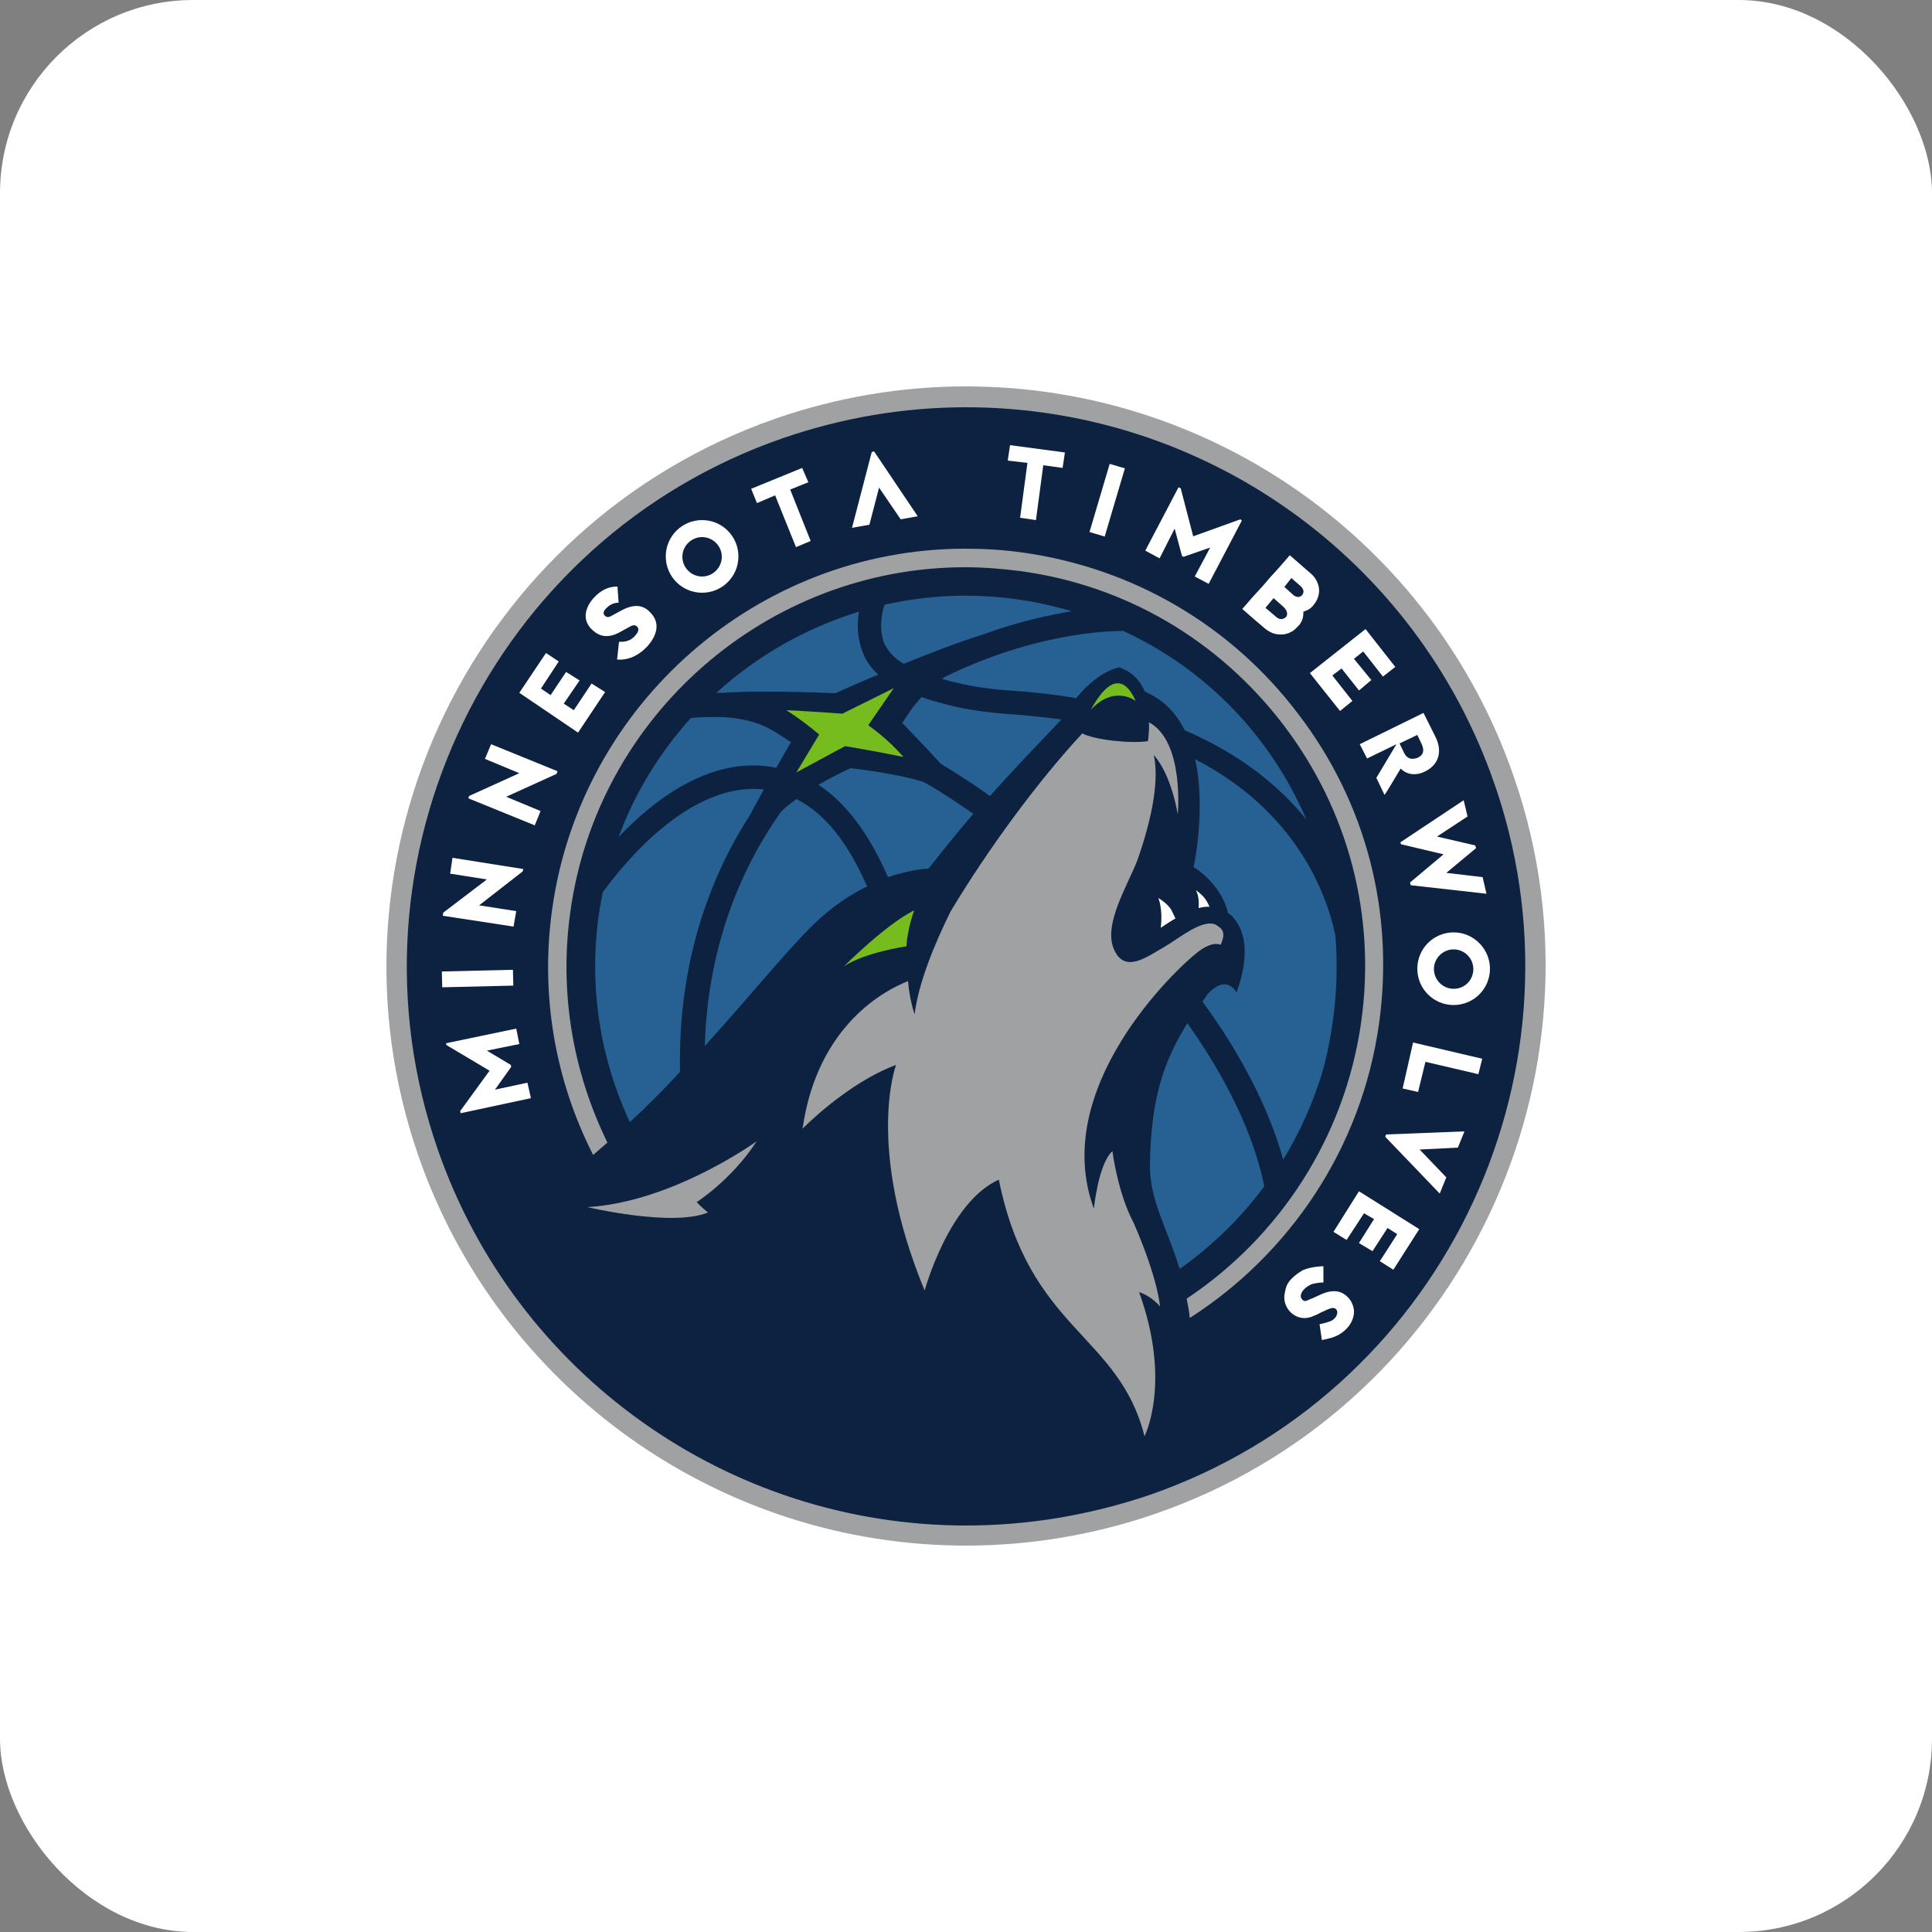 <svg width="80" height="80" viewBox="0 0 80 80" fill="none" xmlns="http://www.w3.org/2000/svg">
<rect x="0" y="0" width="80" height="80" fill="#808080" stroke="none"/>
<rect width="80" height="80" rx="8" fill="white"/>
<path d="M62.912 32.848L62.672 32.128C59.328 22.48 50.224 16 40 16C37.328 16 34.672 16.448 32.128 17.328C19.632 21.68 12.992 35.376 17.328 47.872C20.688 57.52 29.792 64 40 64C42.672 64 45.328 63.552 47.872 62.672C60.128 58.416 66.752 45.152 62.912 32.848Z" fill="#A0A1A2"/>
<path d="M40 63.168C30.16 63.168 21.36 56.912 18.128 47.6C13.936 35.552 20.352 22.32 32.416 18.144C34.88 17.296 37.424 16.864 40 16.864C49.856 16.864 58.64 23.104 61.872 32.432L61.984 32.752C65.952 44.72 59.552 57.76 47.6 61.904C45.136 62.736 42.592 63.168 40 63.168Z" fill="#0D2240"/>
<path d="M42.4 29.616C42.272 29.6 42.128 29.6 41.968 29.584C41.12 29.52 39.776 29.424 38.16 28.864C37.824 29.216 37.568 29.616 37.36 29.936C37.776 30.368 38.56 31.184 38.96 31.632C39.632 32.032 40.32 32.48 40.992 32.96C42.064 31.76 43.024 30.768 43.952 29.792C43.488 29.728 43.024 29.68 42.528 29.632L42.4 29.616Z" fill="#276092"/>
<path d="M32.352 33.6C30.56 36.112 29.296 39.392 29.184 43.312C31.088 41.216 32.656 39.264 33.728 38.24C34.48 37.52 35.216 37.04 35.904 36.704C35.184 35.056 34.256 33.728 32.976 33.088C32.752 33.248 32.528 33.424 32.352 33.6Z" fill="#276092"/>
<path d="M37.424 27.488C38.48 27.056 39.632 26.608 40.752 26.256C42.16 25.744 43.408 25.472 44.368 25.312C44.336 25.312 44.32 25.296 44.288 25.28C43.6 25.088 42.896 24.928 42.208 24.832C40.32 24.544 38.416 24.64 36.624 25.04C36.512 25.376 36.384 26.032 36.608 26.624C36.768 26.976 37.04 27.264 37.424 27.488Z" fill="#276092"/>
<path d="M35.216 31.808C34.8 32 34.336 32.24 33.888 32.496C35.136 33.312 36.064 34.704 36.768 36.32C37.76 35.984 38.448 35.968 38.448 35.968C39.12 35.12 39.728 34.368 40.304 33.696C39.632 33.232 38.96 32.784 38.288 32.4C37.568 32.128 35.824 31.872 35.216 31.808Z" fill="#276092"/>
<path d="M39.008 28.112C40.256 28.48 41.296 28.56 42.032 28.608C42.208 28.624 42.368 28.64 42.496 28.64L42.608 28.656C43.088 28.704 43.776 28.768 44.56 28.912C45.152 28.176 45.856 27.728 46.352 27.632C46.912 27.84 47.2 28.176 47.408 28.64C48.192 28.976 48.72 29.552 49.056 30.24C50.88 31.024 52.688 32.192 54.096 33.936C52.64 30.544 49.984 27.712 46.48 26.112V26.128C46.432 26.128 43.216 26.048 39.216 27.984C39.136 28.016 39.072 28.064 39.008 28.112Z" fill="#276092"/>
<path d="M55.296 38.736C54.912 36.912 53.616 33.568 49.488 31.44C49.952 33.52 49.424 35.904 49.424 35.904C49.424 35.904 50.56 36.56 50.848 37.808C50.848 37.808 50.992 37.872 51.12 38.064C51.44 38.448 51.84 39.344 51.2 41.104C51.2 41.104 50.816 40.288 50 41.168C49.92 41.28 49.872 41.36 49.792 41.472C51.344 43.6 52.528 45.84 53.136 48.016C53.824 46.88 54.384 45.648 54.784 44.304C55.28 42.432 55.44 40.56 55.296 38.736Z" fill="#276092"/>
<path d="M28.16 44.384C28.112 42.176 28.4 40.064 29.04 38.032C29.584 36.336 30.304 34.896 31.088 33.696C31.2 33.456 31.408 33.104 31.632 32.688C28.672 32.368 26 35.52 24.96 36.944C24.272 40.256 24.736 43.584 26.08 46.464C26.816 45.792 27.504 45.088 28.16 44.384Z" fill="#276092"/>
<path d="M47.616 48.192C47.584 49.664 48.304 50.784 48.848 52.544C50.176 51.6 51.36 50.464 52.352 49.12C51.904 46.928 50.752 44.608 49.168 42.368C48.16 43.984 47.664 45.504 47.616 48.192Z" fill="#276092"/>
<path d="M34.592 28.704C35.088 28.48 35.696 28.208 36.368 27.936C36.064 27.664 35.84 27.344 35.712 26.976C35.488 26.4 35.488 25.792 35.568 25.328C33.376 26 31.344 27.152 29.664 28.688C29.744 28.688 29.824 28.688 29.904 28.688C31.344 28.592 33.408 28.656 34.592 28.704Z" fill="#276092"/>
<path d="M32.144 31.792C32.352 31.424 32.56 31.056 32.752 30.736C31.936 30.192 31.424 29.808 30.016 29.696C29.44 29.68 28.96 29.696 28.608 29.728C27.344 31.136 26.304 32.784 25.616 34.656C27.2 32.992 29.552 31.264 32.144 31.792Z" fill="#276092"/>
<path d="M37.008 28.496L35.952 30.032C35.952 30.032 36.752 30.576 37.408 31.344C36.256 31.104 34.992 30.896 34.992 30.896L32.976 31.984L33.92 30.416C33.92 30.416 33.296 29.872 32.56 29.408C33.36 29.44 34.88 29.552 34.88 29.552L37.008 28.496Z" fill="#77BC1F"/>
<path d="M37.856 37.696C37.856 37.696 37.568 38.464 37.536 39.184C37.536 39.184 35.792 39.44 34.944 40.016C34.96 40 36.704 38.256 37.856 37.696Z" fill="#77BC1F"/>
<path d="M49.632 37.6C49.824 37.552 49.968 37.536 50.08 37.552C50.048 37.456 49.984 37.328 49.888 37.2C49.744 37.008 49.52 36.864 49.52 36.864C49.648 37.104 49.648 37.408 49.632 37.6Z" fill="white"/>
<path d="M48.064 38.416C48.288 38.272 48.496 38.128 48.672 38.032C48.64 37.952 48.576 37.84 48.512 37.696C48.368 37.424 47.968 37.184 47.968 37.184C48.128 37.648 48.096 38.144 48.064 38.416Z" fill="white"/>
<path d="M29.312 50.208C27.824 50.816 24.32 49.984 24.32 49.984C27.872 49.776 31.344 47.248 31.344 47.248C31.344 47.248 31.344 47.264 31.328 47.264C30.288 48.864 28.848 49.776 28.848 49.776C29.024 49.968 29.184 50.096 29.312 50.208Z" fill="#A0A1A2"/>
<path d="M47.024 29.024C47.024 29.024 46.144 28.336 45.168 29.392C46.224 27.456 46.832 28.576 47.024 29.024Z" fill="#77BC1F"/>
<path d="M50.48 38.384C50.48 38.384 50.384 38.32 50.368 38.304C49.824 38 48.816 38.864 48.176 39.232C47.536 39.584 46.576 40.352 46.128 39.312C45.664 38.272 46.72 36.624 47.104 35.6C47.904 33.312 47.936 31.984 47.776 31.264C48.528 32.112 48.768 33.728 48.768 33.728C48.768 33.728 49.056 30.688 47.568 29.904C47.6 30.016 47.568 30.4 47.536 30.688C46.848 30.8 45.312 30.64 44.816 30.368C42.944 32.384 40.896 35.184 39.36 37.744C38.688 39.104 38.032 40.704 37.872 42C37.872 42 37.664 41.424 37.6 40.624C36.752 40.96 33.856 42.368 33.232 46.736C33.232 46.736 35.072 44.848 37.104 44.096C37.104 44.096 35.824 47.472 38.288 53.44C38.288 53.44 39.28 49.776 41.36 48.848C42.624 55.104 46.32 55.216 47.392 59.472C47.392 59.472 48.528 57.264 47.168 53.504C47.168 53.504 47.632 53.632 48.032 54.096C48.032 54.096 47.968 52.992 46.944 50.64C46.272 49.376 46.064 47.664 46.064 47.664C45.472 48.208 45.296 50.048 45.296 50.048C43.456 45.072 48.672 40.128 49.616 39.408C50.08 39.056 50.368 39.056 50.544 39.12C50.704 38.784 50.704 38.544 50.48 38.384Z" fill="#A0A1A2"/>
<path d="M53.76 29.568C50.976 25.888 46.912 23.52 42.352 22.88C41.568 22.768 40.752 22.72 39.968 22.72C31.392 22.72 24.048 29.136 22.864 37.648C22.368 41.184 22.976 44.704 24.56 47.824C24.752 47.664 24.944 47.488 25.152 47.312C23.712 44.368 23.152 41.072 23.616 37.76C24.736 29.616 31.776 23.488 39.968 23.488C40.736 23.488 41.488 23.552 42.256 23.648C46.624 24.24 50.496 26.528 53.168 30.048C55.84 33.568 56.976 37.92 56.368 42.288C55.696 47.104 52.976 51.216 49.136 53.776C49.184 54.032 49.248 54.304 49.264 54.576C53.408 51.92 56.384 47.536 57.104 42.384C57.744 37.792 56.576 33.248 53.76 29.568Z" fill="#A0A1A2"/>
<path d="M29.072 21.536C28.24 21.536 27.568 22.208 27.568 23.04C27.568 23.872 28.24 24.544 29.072 24.544C29.904 24.544 30.576 23.872 30.576 23.04C30.576 22.208 29.904 21.536 29.072 21.536ZM29.072 23.872C28.624 23.872 28.256 23.504 28.256 23.056C28.256 22.608 28.624 22.24 29.072 22.24C29.52 22.24 29.888 22.608 29.888 23.056C29.888 23.504 29.52 23.872 29.072 23.872Z" fill="white"/>
<path d="M25.696 25.296L25.344 25.488C25.216 25.568 25.136 25.568 25.056 25.504C24.96 25.424 24.976 25.312 25.104 25.184C25.232 25.056 25.376 24.976 25.552 24.96H25.616L25.568 24.288H25.504C25.168 24.304 24.864 24.448 24.576 24.768C24.4 24.96 24.288 25.184 24.256 25.408C24.224 25.68 24.336 25.92 24.544 26.096C24.864 26.4 25.248 26.416 25.696 26.16L26.016 25.984C26.176 25.888 26.288 25.856 26.368 25.936C26.48 26.032 26.448 26.16 26.288 26.336C26.08 26.56 25.856 26.576 25.696 26.576H25.632L25.552 27.312H25.616C25.856 27.328 26.336 27.264 26.8 26.768L26.816 26.752C27.04 26.496 27.168 26.24 27.184 25.984C27.2 25.728 27.088 25.504 26.864 25.296C26.56 25.024 26.192 25.024 25.696 25.296Z" fill="white"/>
<path d="M21.239 40.157L18.296 40.227L18.312 40.882L21.255 40.812L21.239 40.157Z" fill="white"/>
<path d="M23.936 30.336L25.056 28.656L24.496 28.304L23.76 29.408L23.344 29.136L24 28.176L23.44 27.824L22.8 28.784L22.4 28.512L23.136 27.392L22.608 27.04L21.504 28.688L23.936 30.336Z" fill="white"/>
<path d="M33.568 22.4L32.72 20.272L33.472 19.968L33.216 19.376L31.104 20.24L31.344 20.832L32.096 20.512L32.96 22.656L33.568 22.4Z" fill="white"/>
<path d="M21.504 32.016L19.424 32.96L19.392 33.056L22.144 34.176L22.384 33.584L20.96 32.992L23.04 32.048L23.088 31.936L20.336 30.816L20.08 31.424L21.504 32.016Z" fill="white"/>
<path d="M20.16 36.416L18.352 37.792L18.336 37.92L21.264 38.368L21.376 37.728L19.84 37.488L21.648 36.08L21.664 35.984L18.736 35.52L18.64 36.176L20.16 36.416Z" fill="white"/>
<path d="M45.95 19.208L45.114 22.03L45.743 22.217L46.579 19.394L45.95 19.208Z" fill="white"/>
<path d="M61.216 44.48L61.376 43.84L58.512 43.168L58.08 45.072L58.72 45.216L59.024 43.968L61.216 44.48Z" fill="white"/>
<path d="M60.192 38.608C59.36 38.608 58.688 39.28 58.688 40.112C58.688 40.944 59.36 41.616 60.192 41.616C61.024 41.616 61.696 40.944 61.696 40.112C61.696 39.296 61.024 38.608 60.192 38.608ZM60.192 40.944C59.744 40.944 59.376 40.576 59.376 40.128C59.376 39.68 59.744 39.312 60.192 39.312C60.64 39.312 61.008 39.68 61.008 40.128C61.008 40.576 60.656 40.944 60.192 40.944Z" fill="white"/>
<path d="M54.24 27.872L55.488 29.44L56 29.024L55.168 27.968L55.552 27.68L56.272 28.592L56.784 28.16L56.064 27.28L56.448 26.976L57.264 28.016L57.776 27.616L56.544 26.048L54.24 27.872Z" fill="white"/>
<path d="M56.272 49.328L55.216 51.008L55.76 51.344L56.48 50.24L56.896 50.48L56.272 51.472L56.832 51.808L57.456 50.848L57.856 51.104L57.136 52.224L57.696 52.576L58.768 50.896L56.272 49.328Z" fill="white"/>
<path d="M42.896 21.536L43.2 19.264L44 19.376L44.096 18.736L41.824 18.432L41.728 19.072L42.544 19.168L42.24 21.44L42.896 21.536Z" fill="white"/>
<path d="M58.784 47.6L60.368 47.52L60.64 46.848L57.392 46.976L57.36 47.072L59.616 49.424L59.888 48.752L58.784 47.6Z" fill="white"/>
<path d="M49.408 22.208L48.896 20.24V20.224L48.8 20.176L47.424 22.8L48.016 23.12L48.64 21.888L48.944 23.024L49.008 23.056L50.112 22.672L49.472 23.872L50.048 24.176L51.424 21.552L51.36 21.504L49.408 22.208Z" fill="white"/>
<path d="M20.272 44.336L19.072 45.984L19.056 46L19.072 46.096L21.984 45.472L21.84 44.832L20.496 45.12L21.168 44.176L21.152 44.096L20.16 43.504L21.504 43.232L21.376 42.592L18.464 43.2L18.496 43.28L20.272 44.336Z" fill="white"/>
<path d="M59.888 36.144L61.12 35.12L61.088 35.008L59.504 34.64L60.768 33.808L60.608 33.136L57.984 34.88L58.016 34.96L59.776 35.376L58.384 36.544L58.416 36.656L61.552 37.008L61.392 36.32L59.888 36.144Z" fill="white"/>
<path d="M58 31.824C58.256 32.096 58.672 32.128 59.024 31.936C59.568 31.664 59.744 31.12 59.44 30.512L58.944 29.52L56.304 30.816L56.608 31.408L57.824 30.816L56.992 32.208L57.328 32.912C57.36 32.912 57.952 31.888 58 31.824ZM58.128 31.152L57.952 30.784L58.688 30.432L58.864 30.8C58.992 31.072 58.944 31.264 58.704 31.376C58.448 31.472 58.256 31.424 58.128 31.152Z" fill="white"/>
<path d="M53.968 25.328C54.128 25.28 54.288 25.2 54.4 25.04C54.576 24.832 54.656 24.56 54.608 24.304C54.56 24.096 54.464 23.904 54.272 23.744L53.904 23.424L53.408 22.992L52.976 23.488L52.672 23.824L52.64 23.856L52.24 24.32L52.208 24.352L51.872 24.72L51.44 25.216L51.936 25.648L52.368 26.016C52.56 26.176 52.768 26.272 53.008 26.272C53.28 26.288 53.552 26.16 53.728 25.952C53.904 25.792 53.984 25.568 53.968 25.328ZM53.472 23.936L53.84 24.256C53.984 24.384 54.016 24.512 53.92 24.64C53.792 24.784 53.616 24.704 53.52 24.608L53.184 24.304L53.472 23.936ZM52.832 25.536L52.4 25.168L52.736 24.768L53.136 25.12C53.296 25.264 53.344 25.44 53.248 25.552C53.136 25.664 52.96 25.664 52.832 25.536Z" fill="white"/>
<path d="M53.52 52.912C53.632 52.8 53.792 52.688 53.952 52.592C54.288 52.448 54.736 52.432 54.8 52.432V53.104C54.672 53.104 54.384 53.136 54.256 53.2C54.048 53.312 53.904 53.456 53.872 53.6C53.84 53.712 53.888 53.776 53.936 53.824C53.984 53.872 54.048 53.888 54.112 53.856C54.176 53.84 54.272 53.776 54.384 53.744C54.624 53.632 54.896 53.488 55.136 53.472C55.392 53.44 55.616 53.52 55.792 53.696C56 53.888 56.08 54.176 56.064 54.368C56.048 54.576 55.952 54.944 55.472 55.248C55.184 55.424 54.784 55.472 54.736 55.488L54.64 54.832C54.752 54.816 54.976 54.752 55.104 54.704C55.44 54.544 55.456 54.16 55.184 54.16C55.072 54.16 54.832 54.288 54.656 54.368C54.528 54.448 54.4 54.48 54.304 54.528C53.984 54.64 53.68 54.56 53.456 54.352C53.216 54.128 53.12 53.792 53.216 53.472C53.248 53.248 53.344 53.072 53.52 52.912Z" fill="white"/>
<path d="M36.4 20.192L37.296 21.504L38 21.376L36.192 18.688L36.096 18.72L35.28 21.856L36 21.728L36.4 20.192Z" fill="white"/>
</svg>
